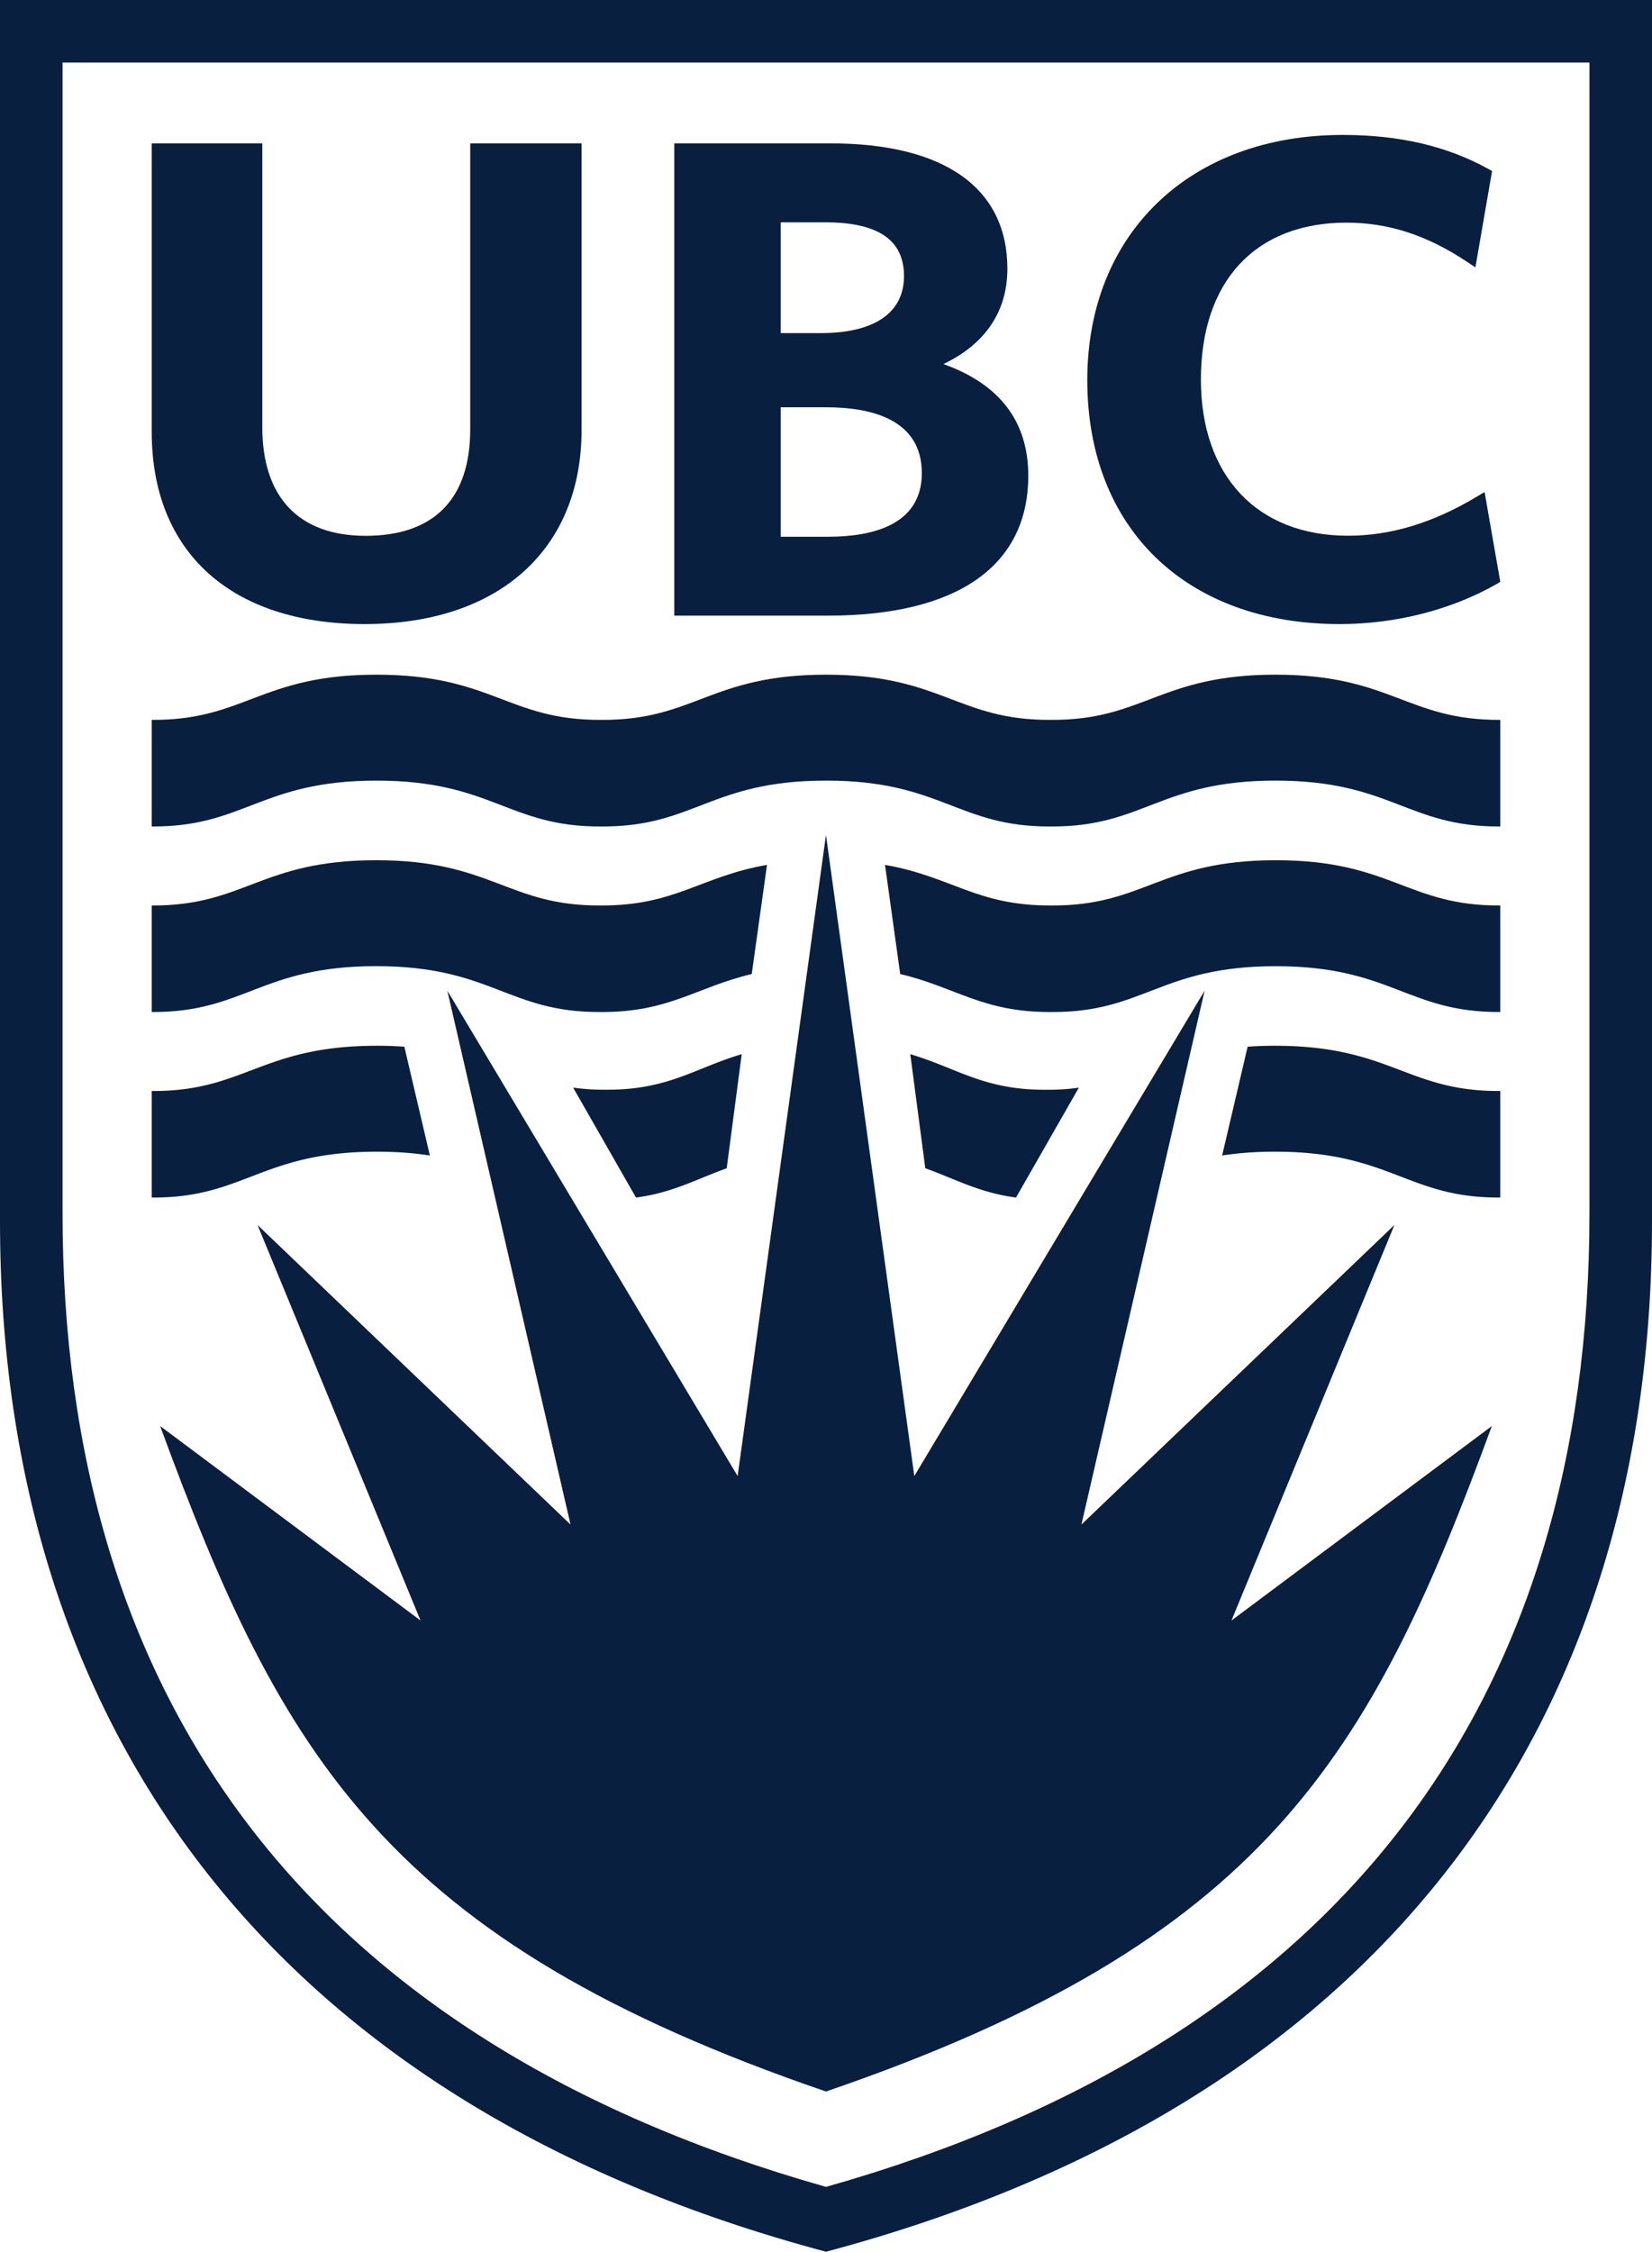 <svg xmlns="http://www.w3.org/2000/svg" width="196" height="267" fill="none"><path fill="#091F3F" d="m97.997 397 10.48-76.025 34.444 57.555-14.617-63.304 37.136 35.522-19.334-46.9L177 326.907c-14.381-39.14-26.913-61.078-79.003-78.907C45.906 265.829 33.374 287.767 19 326.907l30.894-23.059-19.34 46.9 37.136-35.522-14.617 63.304 34.443-57.555z" style="mix-blend-mode:passthrough" transform="matrix(1 0 0 -1 0 496)"/><path fill="#091F3F" d="M43.277 74C27.447 74 18 82.508 18 96.792V131h13.122V97.335c0-8.303 4.345-12.87 12.256-12.87 8.114 0 12.412 4.376 12.412 12.633V131H69V97.023C69 82.82 59.147 74 43.277 74" style="mix-blend-mode:passthrough" transform="matrix(1 0 0 -1 0 148)"/><path fill="#091F3F" d="M98.25 73H80v56h18.52c13.54 0 21-5.295 21-14.874 0-5.037-2.608-8.92-7.589-11.296 6.68-2.377 10.069-6.816 10.069-13.238C122 78.886 113.569 73 98.25 73m-5.62 9.355h5.62c5.082 0 11.12 1.303 11.12 7.549 0 6.436-6.14 7.8-11.308 7.8H92.63zm0 24.147h4.744c6.362 0 9.88 2.403 9.88 6.762 0 4.284-3.066 6.374-9.36 6.374H92.63z" style="mix-blend-mode:passthrough" transform="matrix(1 0 0 -1 0 146)"/><path fill="#091F3F" d="M158.945 74C140.75 74 129 85.34 129 102.932c0 17.38 12.178 29.068 30.306 29.068 6.72 0 12.376-1.32 17.29-4.04l.43-.239-1.977-11.429-.865.579c-4.825 3.231-9.419 4.728-14.435 4.728-10.808 0-17.269-6.953-17.269-18.599 0-11.429 6.679-18.524 17.453-18.524 5.098 0 10.12 1.53 15.341 4.667l.865.517L178 79.007l-.409-.245C172.221 75.694 165.603 74 158.945 74" style="mix-blend-mode:passthrough" transform="matrix(1 0 0 -1 0 148)"/><path fill="#091F3F" d="M98 274.69C36.684 292.043 7.421 332.48 7.421 390.128v136.457H188.58V390.129c0-57.65-29.263-98.085-90.579-115.44M0 534V389.201C0 328.346 33.144 284.287 98 267c64.856 17.287 98 61.346 98 122.201V534z" style="mix-blend-mode:passthrough" transform="matrix(1 0 0 -1 0 534)"/><path fill="#091F3F" d="M98 103.44c13.743 0 15.603-5.506 26.667-5.44 11.029-.066 12.917 5.44 26.666 5.44 13.736 0 15.631-5.506 26.667-5.44v12.642c-11.036-.074-12.931 5.358-26.667 5.358-13.749 0-15.637-5.432-26.666-5.358C113.603 110.568 111.743 116 98 116s-15.603-5.432-26.667-5.358C60.304 110.568 58.41 116 44.667 116S29.029 110.568 18 110.642V98c11.03-.067 12.924 5.438 26.667 5.438 13.742 0 15.637-5.505 26.666-5.438 11.064-.067 12.924 5.438 26.667 5.438" style="mix-blend-mode:passthrough" transform="matrix(1 0 0 -1 0 196)"/><path fill="#091F3F" d="M106.804 124.504c6.622-1.564 9.771-4.557 17.941-4.503 11.008-.067 12.9 5.432 26.624 5.432 13.718 0 15.61-5.5 26.631-5.432v12.634c-11.021-.073-12.913 5.365-26.63 5.365-13.725 0-15.617-5.439-26.625-5.365-8.88-.06-11.825 3.434-19.745 4.81zM71.26 120c8.163-.046 11.313 2.94 17.929 4.504L91 137.446c-7.92-1.377-10.867-4.864-19.74-4.811C60.244 132.56 58.359 138 44.633 138S29.01 132.561 18 132.635V120c11.009-.067 12.908 5.438 26.633 5.438 13.726 0 15.611-5.505 26.627-5.438" style="mix-blend-mode:passthrough" transform="matrix(1 0 0 -1 0 240)"/><path fill="#091F3F" d="M109.78 145.476c3.64-1.312 6.44-2.906 10.763-3.476L128 155.03a25.6 25.6 0 0 0-3.87-.247c-7.385-.055-10.552 2.569-16.13 4.217zM145 146.985c1.797.28 3.845.454 6.266.454 13.774 0 15.673-5.505 26.734-5.438v12.634c-11.061-.074-12.96 5.365-26.734 5.365a44 44 0 0 1-3.241-.114zM51 146.985l-3.025 12.901a44 44 0 0 1-3.243.114c-13.776 0-15.675-5.439-26.732-5.365V142c11.057-.067 12.956 5.438 26.732 5.438 2.422 0 4.464-.174 6.268-.454M75.457 142c4.324.563 7.123 2.165 10.762 3.47L88 159c-5.578-1.65-8.745-4.267-16.124-4.212a26 26 0 0 0-3.876.247z" style="mix-blend-mode:passthrough" transform="matrix(1 0 0 -1 0 284)"/></svg>